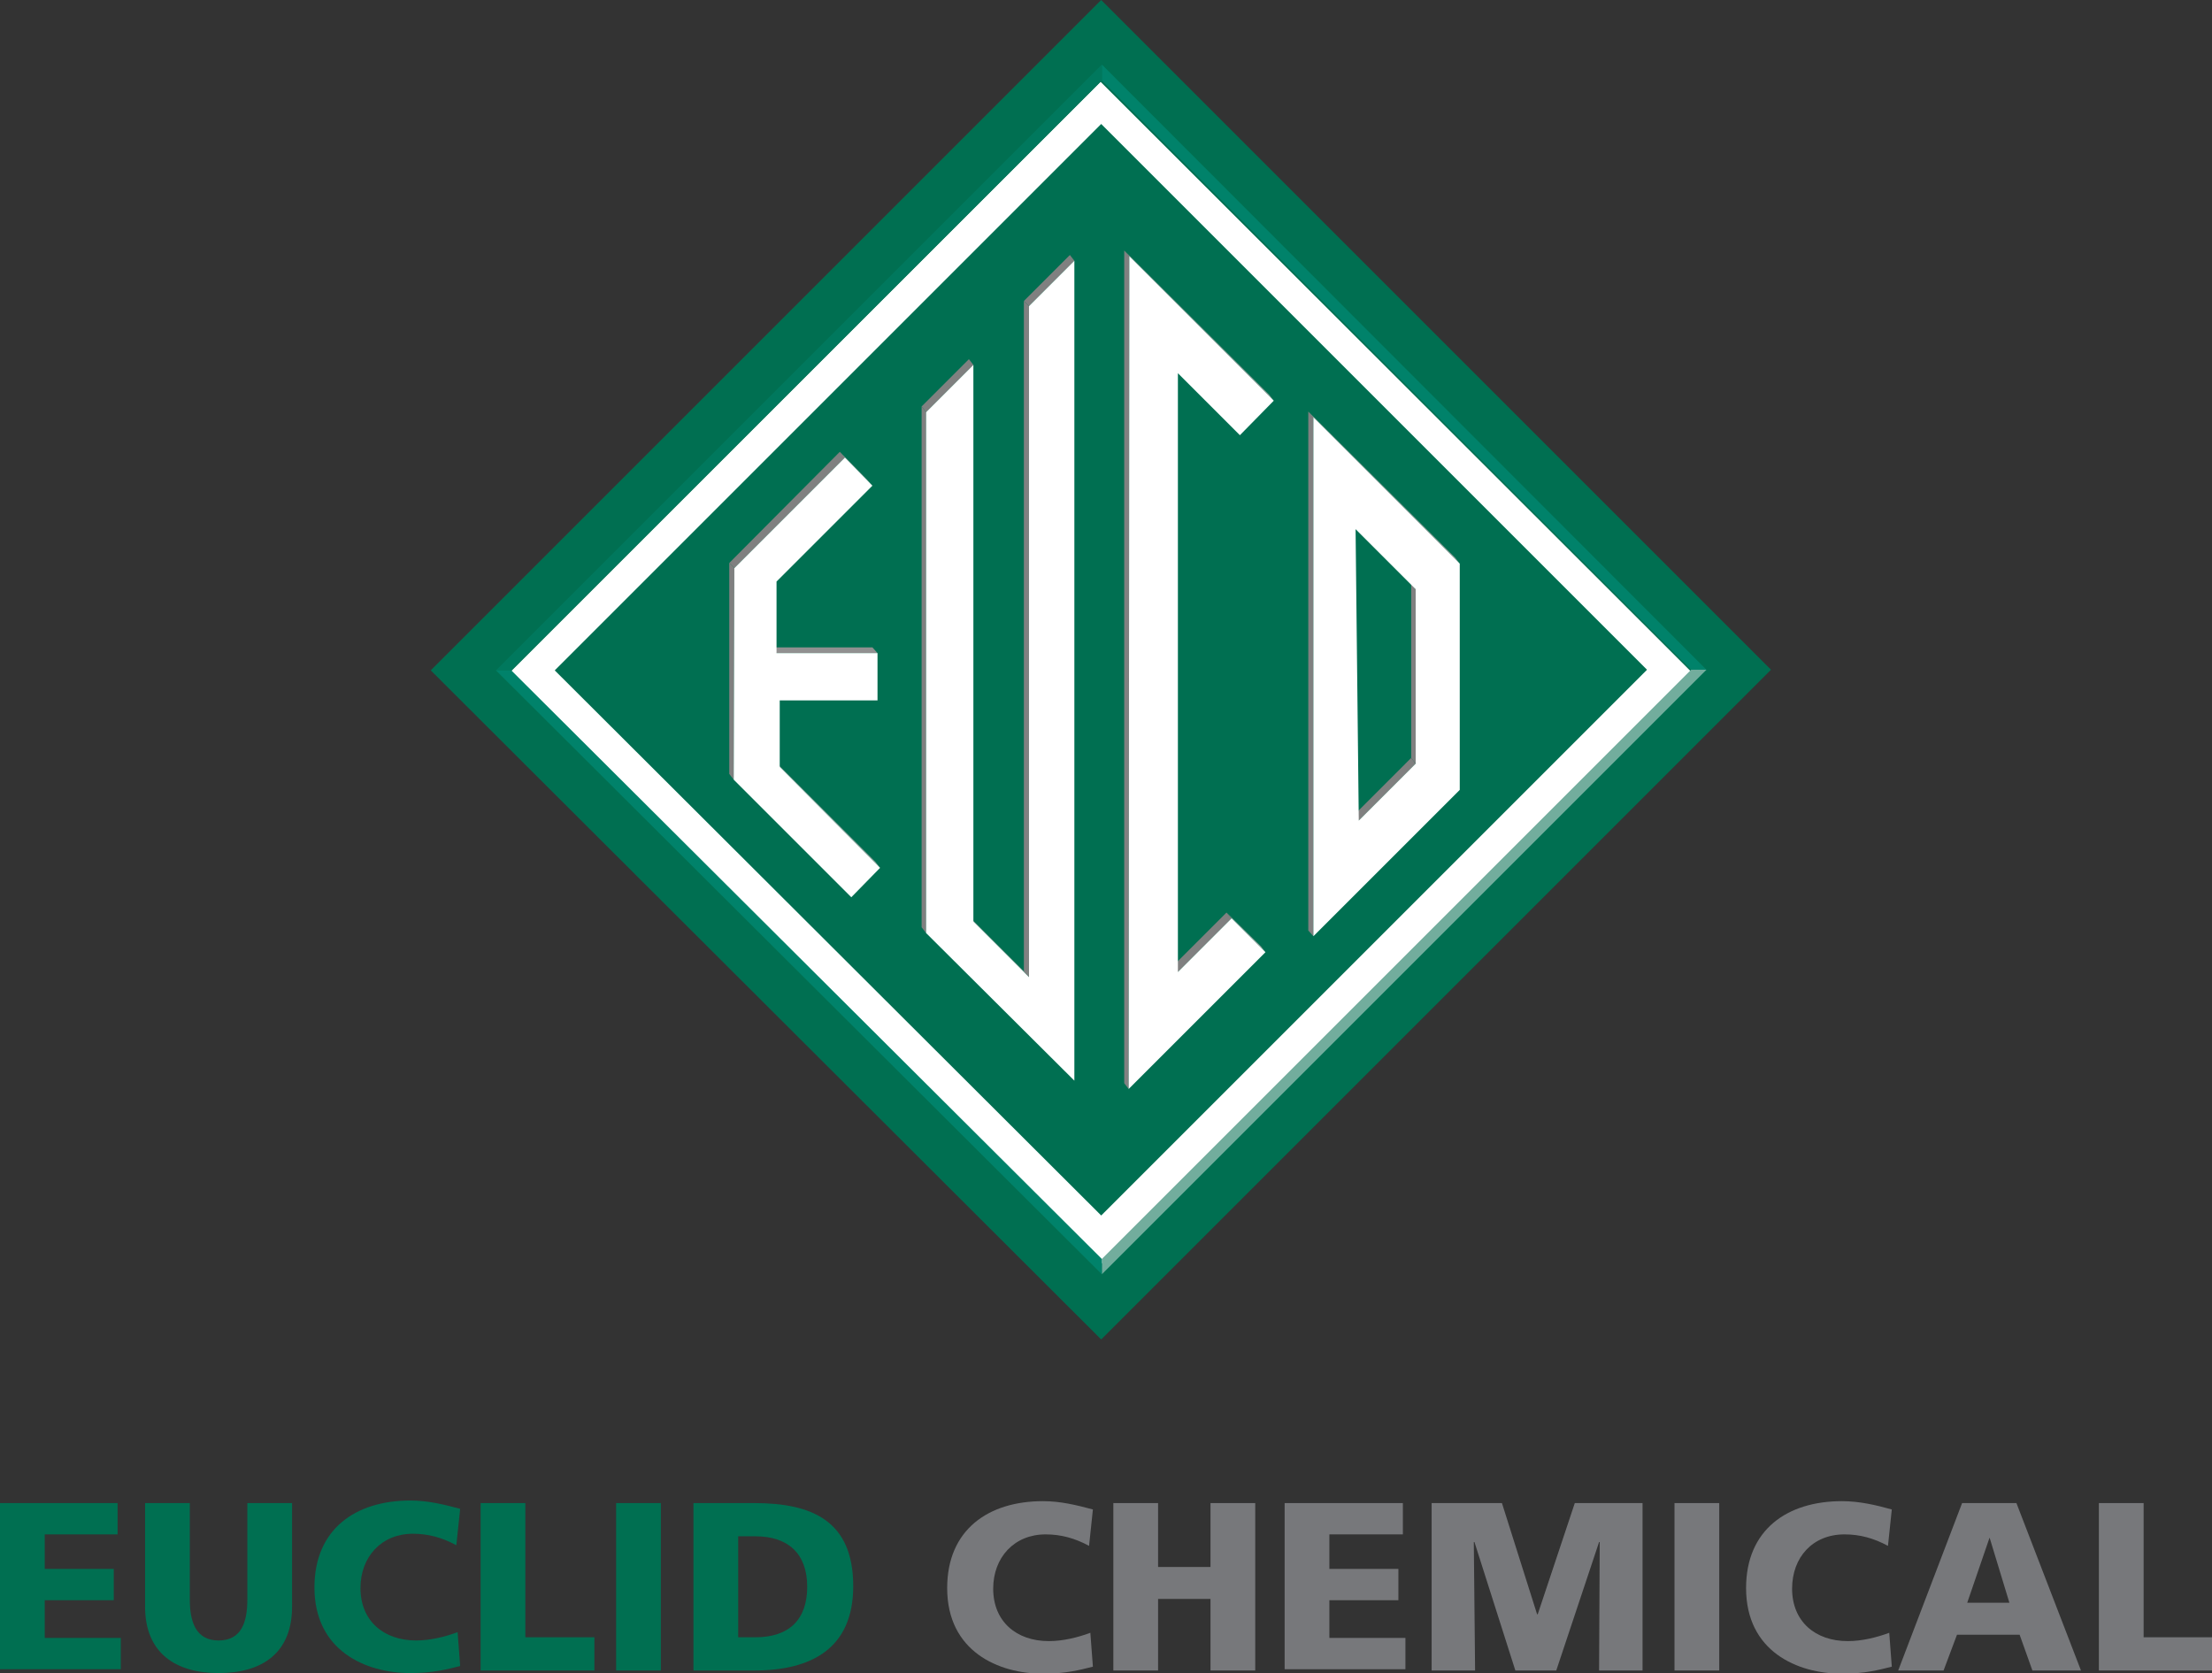 <svg xmlns="http://www.w3.org/2000/svg" xmlns:xlink="http://www.w3.org/1999/xlink" id="Layer_1" x="0px" y="0px" viewBox="0 0 346.1 261.8" style="enable-background:new 0 0 346.1 261.8;" xml:space="preserve"><rect x="0" y="0" width="346.1" height="261.8" fill="#333333" stroke="none"/><style type="text/css">	.st0{fill:#006F51;}	.st1{fill:#FFFFFF;}	.st2{fill-rule:evenodd;clip-rule:evenodd;fill:#006F51;}	.st3{fill:#A1A1A1;}	.st4{fill:#909090;}	.st5{fill:#808080;}	.st6{fill:#72AD9D;}	.st7{fill:#00826A;}	.st8{fill:#00785D;}	.st9{fill:#77787B;}</style><g>	<path class="st0" d="M172.3,0l104.8,104.8L172.3,209.6L67.4,104.9L172.3,0z M172.3,187.8l83-83l-83-83l-83.1,83.1L172.3,187.8"></path>	<path class="st1" d="M172.2,12.8l92.6,92.5l-92.6,92.6l-92.7-92.4L172.2,12.8z"></path>	<path class="st2" d="M257.2,104.3l-84.4-84.4l-0.5-0.5l-0.5,0.5l-84.5,84.5l-0.5,0.5l0.5,0.5l84.5,84.3l0.5,0.5l0.5-0.5l84.4-84.4  l0.5-0.5L257.2,104.3z M256.2,104.3L256.2,104.3L256.2,104.3L256.2,104.3z M88.4,104.4L88.4,104.4L88.4,104.4L88.4,104.4z   M88.4,105.4L88.4,105.4L88.4,105.4L88.4,105.4z M172.8,188.7L172.8,188.7L172.8,188.7L172.8,188.7z"></path>	<polygon class="st3" points="122,120 121.2,119.1 137,134.9 137.7,135.8  "></polygon>	<polygon class="st4" points="121.5,102.2 120.7,101.3 136.5,101.3 137.3,102.2  "></polygon>	<polygon class="st5" points="114.8,122 114.1,121.1 114.1,88.1 114.9,88.9  "></polygon>	<polygon class="st5" points="114.9,88.9 114.1,88.1 131.4,70.7 132.2,71.6  "></polygon>	<polygon class="st3" points="132.2,71.6 131.4,70.7 135.7,75.1 136.5,76  "></polygon>	<polygon class="st1" points="132.2,71.6 136.5,76 121.5,91 121.5,102.2 137.3,102.2 137.3,109.6 122,109.6 122,120 137.7,135.8   133.2,140.4 114.8,122 114.9,88.9  "></polygon>	<polygon class="st3" points="152.3,144.2 151.5,143.3 160.2,152 161,152.9  "></polygon>	<polygon class="st5" points="144.9,146 144.2,145.1 144.2,63.6 144.9,64.5  "></polygon>	<polygon class="st5" points="144.9,64.5 144.2,63.6 151.6,56.2 152.3,57.1  "></polygon>	<polygon class="st5" points="161,152.9 160.2,152 160.2,47.1 161,47.9  "></polygon>	<polygon class="st5" points="161,47.9 160.2,47.1 167.4,39.9 168.1,40.8  "></polygon>	<polygon class="st1" points="168.1,40.8 168.1,169.1 144.9,146 144.9,64.5 152.3,57.1 152.3,144.2 161,152.9 161,47.9  "></polygon>	<polygon class="st3" points="192.7,143.7 191.9,142.8 197.3,148.1 198,149  "></polygon>	<polygon class="st5" points="184.3,152.1 183.5,151.2 191.9,142.8 192.7,143.7  "></polygon>	<polygon class="st3" points="176.7,40.1 175.9,39.2 198.6,61.8 199.3,62.7  "></polygon>	<polygon class="st5" points="176.6,170.4 175.9,169.5 175.9,39.2 176.7,40.1  "></polygon>	<polygon class="st1" points="176.7,40.1 199.3,62.7 194,68.1 184.3,58.4 184.3,152.1 192.7,143.7 198,149 176.6,170.4  "></polygon>	<polygon class="st5" points="212.6,128.4 211.9,127.5 220.8,118.6 221.5,119.5  "></polygon>	<polygon class="st5" points="221.5,119.5 220.8,118.6 220.8,91.4 221.5,92.2  "></polygon>	<polygon class="st5" points="205.5,146.5 204.7,145.6 204.7,64.4 205.5,65.3  "></polygon>	<polygon class="st3" points="205.5,65.3 204.7,64.4 227.7,87.3 228.4,88.2  "></polygon>	<path class="st1" d="M205.5,65.3l22.9,22.9l0,35.4l-22.9,22.9L205.5,65.3z M221.5,119.5l0-27.3l-9.4-9.4l0.5,45.6L221.5,119.5"></path>	<polygon class="st6" points="172.4,199.4 172.4,197 264.6,104.8 267,104.8  "></polygon>	<polygon class="st7" points="267,104.8 264.6,104.8 172.4,12.6 172.4,10.1  "></polygon>	<polygon class="st8" points="172.4,10.1 172.4,12.6 80,104.9 77.6,104.9  "></polygon>	<polygon class="st7" points="77.6,104.9 80,104.9 172.4,197 172.4,199.4  "></polygon>	<g>		<path class="st0" d="M0,235.2h18.4v4.9H7v5.4h10.8v4.9H7v5.9h11.9v4.9H0V235.2z"></path>		<path class="st0" d="M45.7,251.4c0,7.2-4.6,10.4-11.5,10.4c-6.8,0-11.5-3.2-11.5-10.4v-16.2h7v15.1c0,3.4,0.9,6.4,4.5,6.4   c3.6,0,4.5-2.9,4.5-6.4v-15.1h7V251.4z"></path>		<path class="st0" d="M72,260.7c-2,0.5-4.2,1.1-7.8,1.1c-7,0-15-3.5-15-13.4c0-9.1,6.4-13.6,15-13.6c2.7,0,5.2,0.6,7.8,1.3   l-0.6,5.7c-2.2-1.2-4.4-1.8-6.8-1.8c-4.9,0-8.2,3.6-8.2,8.5c0,5.1,3.6,8.2,8.7,8.2c2.3,0,4.6-0.6,6.5-1.3L72,260.7z"></path>		<path class="st0" d="M75.2,235.2h7v21h10.8v5.2H75.2V235.2z"></path>		<path class="st0" d="M96.4,235.2h7v26.2h-7V235.2z"></path>		<path class="st0" d="M108.5,235.2h9.5c9.1,0,15.5,2.8,15.5,13c0,9.8-6.6,13.2-15.5,13.2h-9.5V235.2z M115.5,256.2h2.7   c5.2,0,8.1-2.7,8.1-7.9s-3-7.9-8.1-7.9h-2.7V256.2z"></path>	</g>	<g>		<path class="st9" d="M171,260.8c-2,0.5-4.2,1.1-7.8,1.1c-7,0-15-3.5-15-13.4c0-9.1,6.4-13.6,15-13.6c2.7,0,5.2,0.6,7.8,1.3   l-0.6,5.7c-2.2-1.2-4.4-1.8-6.8-1.8c-4.9,0-8.2,3.6-8.2,8.5c0,5.1,3.6,8.2,8.7,8.2c2.3,0,4.6-0.6,6.5-1.3L171,260.8z"></path>		<path class="st9" d="M174.2,235.2h7v10h8.2v-10h7v26.2h-7v-11.2h-8.2v11.2h-7V235.2z"></path>		<path class="st9" d="M201.1,235.2h18.4v4.9h-11.5v5.4h10.8v4.9h-10.8v5.9h11.9v4.9h-18.9V235.2z"></path>		<path class="st9" d="M224,235.2h11l5.5,17.4h0.1l5.8-17.4H257v26.2h-6.8l0.1-20.1h-0.1l-6.7,20.1h-6.4l-6.4-20.1h-0.1l0.2,20.1   H224V235.2z"></path>		<path class="st9" d="M262,235.2h7v26.2h-7V235.2z"></path>		<path class="st9" d="M296,260.8c-2,0.5-4.2,1.1-7.8,1.1c-7,0-15-3.5-15-13.4c0-9.1,6.4-13.6,15-13.6c2.7,0,5.3,0.6,7.8,1.3   l-0.6,5.7c-2.2-1.2-4.4-1.8-6.8-1.8c-5,0-8.2,3.6-8.2,8.5c0,5.1,3.6,8.2,8.7,8.2c2.3,0,4.6-0.6,6.5-1.3L296,260.8z"></path>		<path class="st9" d="M307,235.2h8.5l10.1,26.2H318l-2-5.6h-9.8l-2.1,5.6h-7.1L307,235.2z M311.3,240.6L311.3,240.6l-3.5,10.2h6.6   L311.3,240.6z"></path>		<path class="st9" d="M328.4,235.2h7v21h10.8v5.2h-17.8V235.2z"></path>	</g></g></svg>